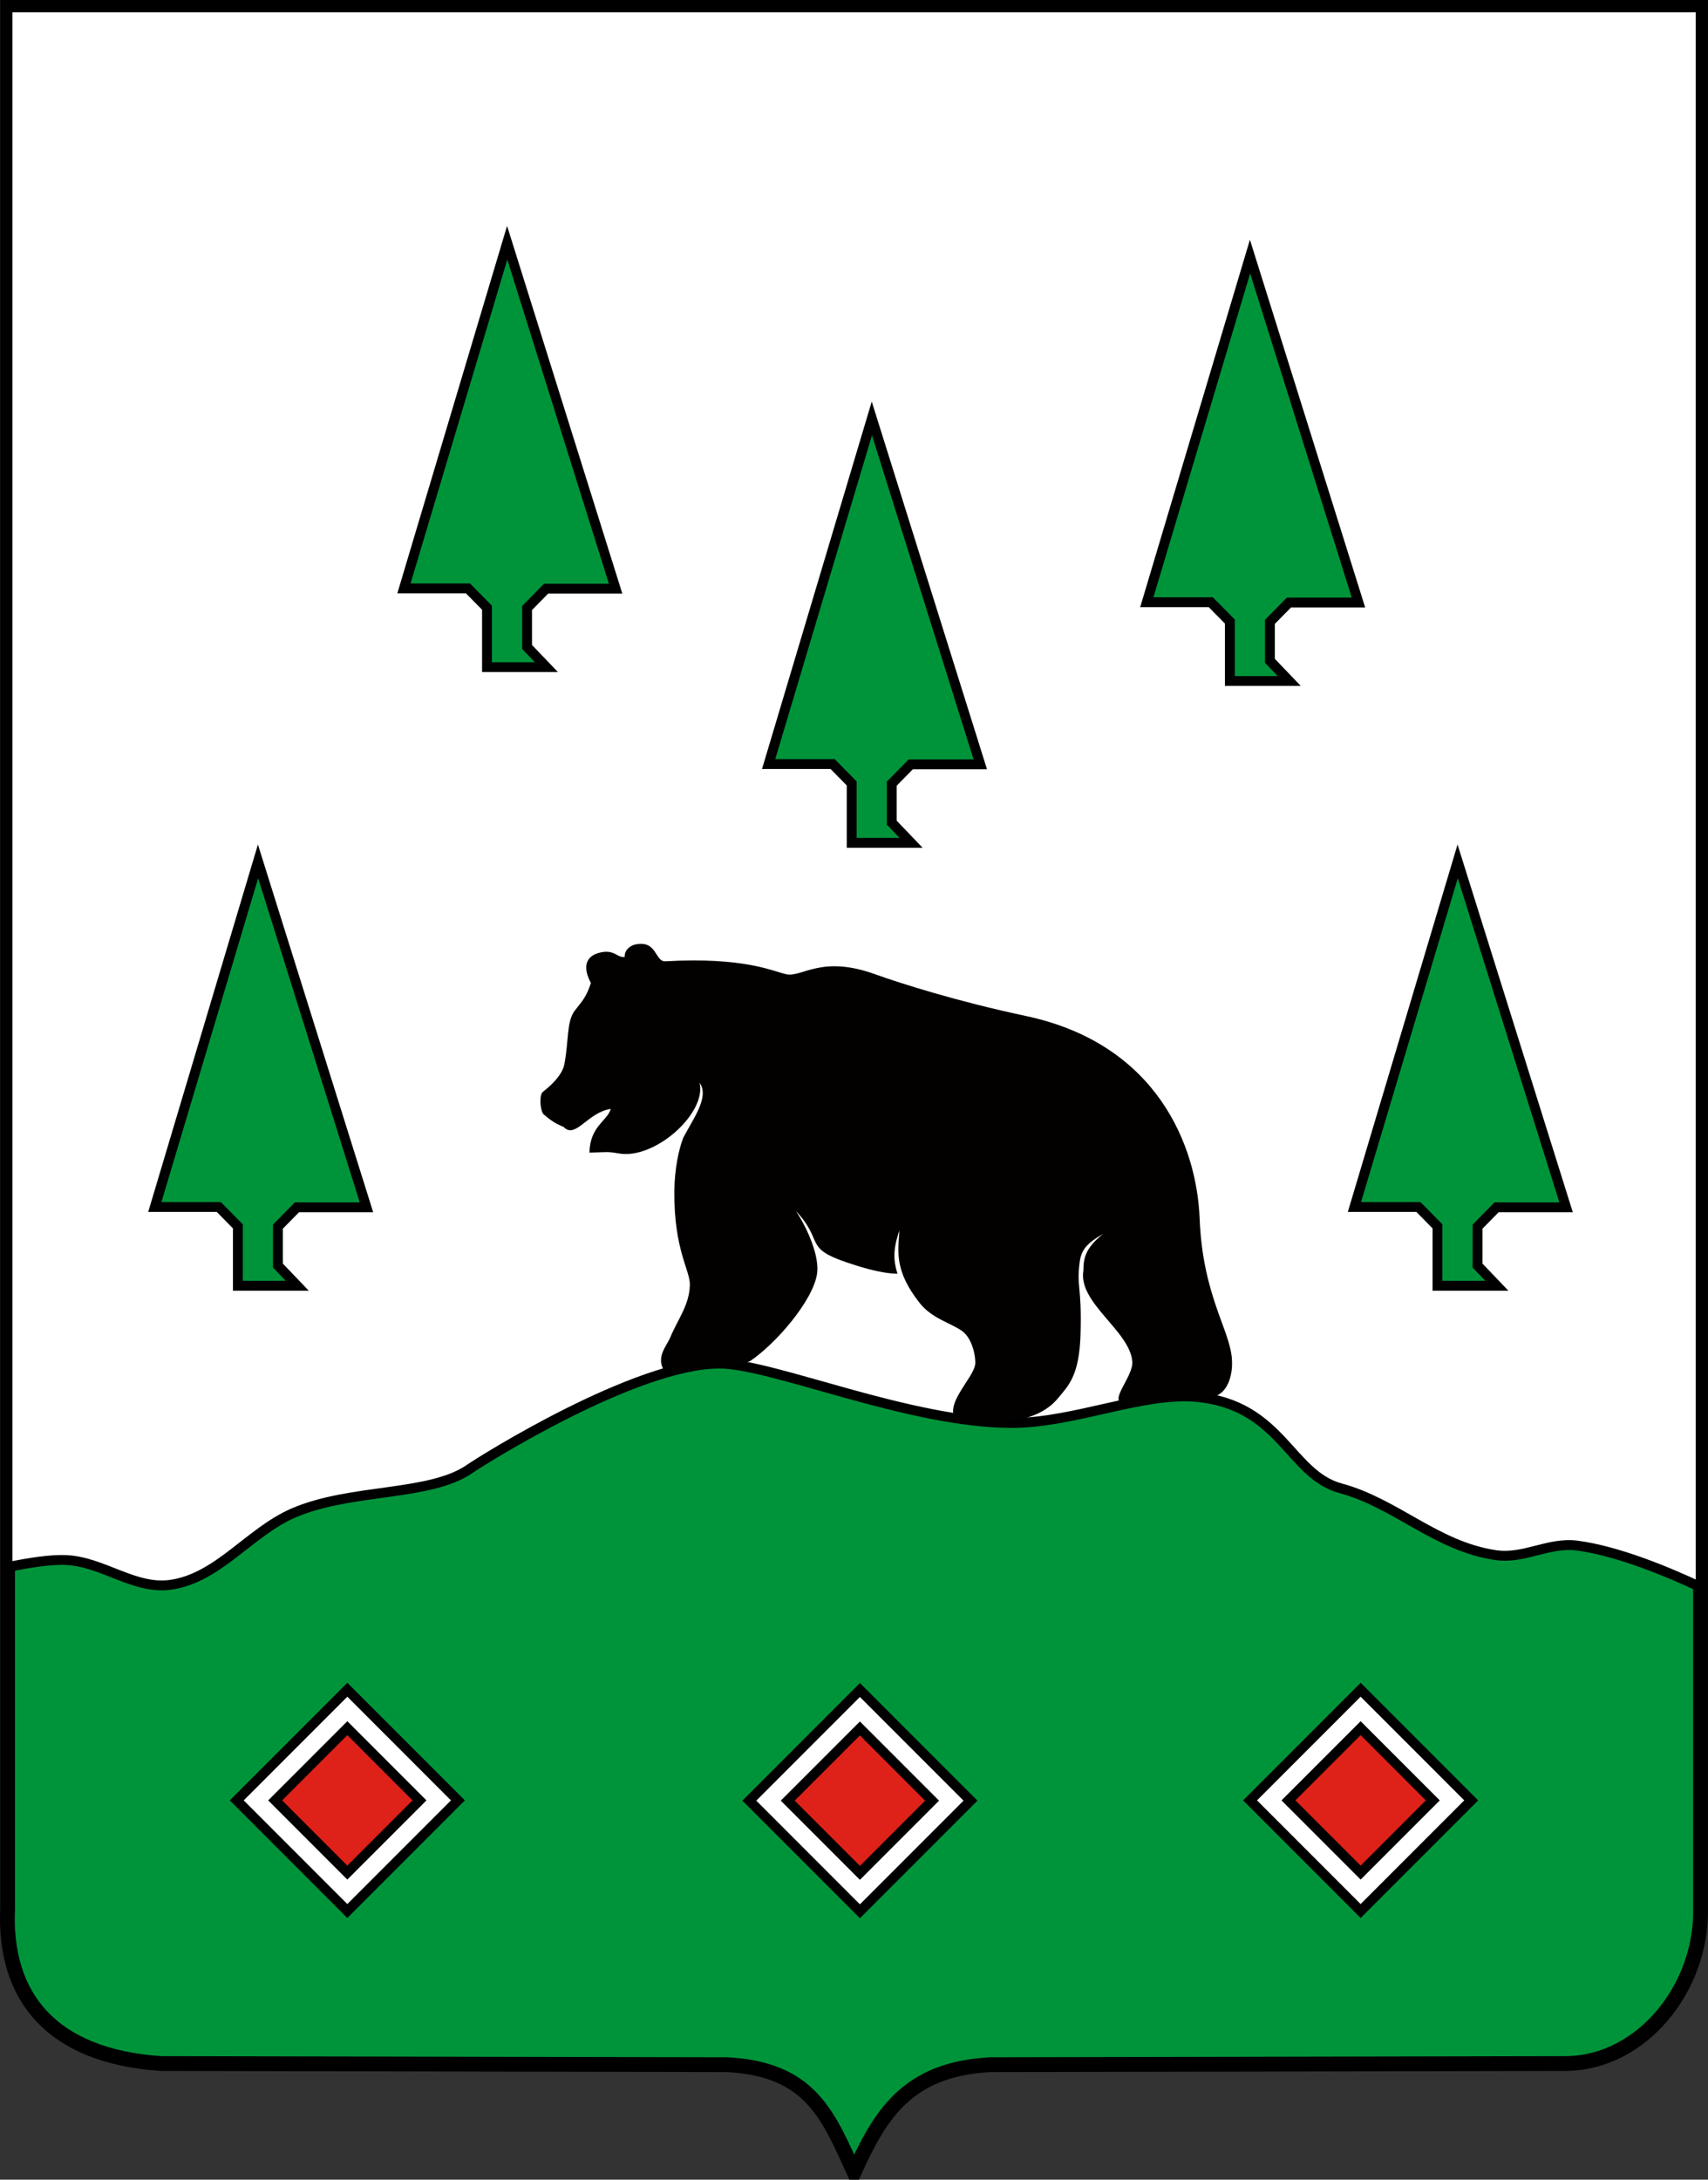 <?xml version="1.0" encoding="UTF-8" standalone="no"?>
<!-- Created with Inkscape (http://www.inkscape.org/) -->

<svg
   xmlns:dc="http://purl.org/dc/elements/1.1/"
   xmlns:cc="http://creativecommons.org/ns#"
   xmlns:rdf="http://www.w3.org/1999/02/22-rdf-syntax-ns#"
   xmlns:svg="http://www.w3.org/2000/svg"
   xmlns="http://www.w3.org/2000/svg"
   xmlns:xlink="http://www.w3.org/1999/xlink"
   xmlns:sodipodi="http://sodipodi.sourceforge.net/DTD/sodipodi-0.dtd"
   xmlns:inkscape="http://www.inkscape.org/namespaces/inkscape"
   id="svg2816"
   version="1.1"
   inkscape:version="0.47 r22583"
   width="173.327"
   height="221.064"
   sodipodi:docname="gerb_boksitogorsk.svg"
   style="display:inline">
  <rect width="100%" height="100%" fill="#333333" stroke="none"/>
  <defs
     id="defs2820" />
  <sodipodi:namedview
     pagecolor="#ffffff"
     bordercolor="#666666"
     borderopacity="1"
     objecttolerance="10"
     gridtolerance="10"
     guidetolerance="10"
     inkscape:pageopacity="0"
     inkscape:pageshadow="2"
     inkscape:window-width="1280"
     inkscape:window-height="753"
     id="namedview2818"
     showgrid="false"
     inkscape:zoom="1.5102009"
     inkscape:cx="44.572781"
     inkscape:cy="81.030167"
     inkscape:window-x="-4"
     inkscape:window-y="-4"
     inkscape:window-maximized="1"
     inkscape:current-layer="svg2816" />
  <path
     style="fill:#00943a;fill-opacity:1;stroke:#000000;stroke-width:1.5;stroke-linecap:butt;stroke-linejoin:miter;stroke-miterlimit:4;stroke-opacity:1;stroke-dasharray:none;display:inline"
     d="m 86.674,220.314 c 2.678,-5.921 5.424,-10.453 13.789,-10.913 l 58.549,-0.117 c 7.634,-0.129 13.712,-7.675 13.561,-15.737 l 0,-192.797 -171.799,0 0,192.797 c -0.421,8.972 4.477,15 15.561,15.737 l 57.486,0.117 c 8.365,0.46 10.175,4.992 12.853,10.913 z"
     id="path4517-8-5" />
  <path
     style="fill:#ffffff;fill-opacity:1;stroke:#000000;stroke-width:1;stroke-linecap:butt;stroke-linejoin:miter;stroke-miterlimit:4;stroke-opacity:1;stroke-dasharray:none;display:inline"
     d="m 0.764,0.755 0,158.187 c 2.11,-0.438 4.369,-0.803 6,-0.719 3.732,0.193 6.896,3.042 10.594,2.5 4.816,-0.706 7.969,-5.353 12.438,-7.281 5.812,-2.507 13.84,-1.659 17.875,-4.469 1.248,-0.869 16.842,-10.671 25.322,-10.68 5.382,-0.006 19.377,6.087 29.803,6.024 6.314,-0.038 13.222,-3.15 18.646,-2.638 8.614,0.813 9.403,7.857 14.604,9.263 5.631,1.521 9.718,5.906 15.75,6.781 2.882,0.418 5.363,-1.347 8.25,-0.969 4.066,0.533 9.147,2.621 12.531,4.219 l 0,-160.219 -171.813,0 z"
     id="path3840"
     sodipodi:nodetypes="ccssssssssssccc" />
  <path
     style="fill:#00943a;fill-opacity:1;stroke:#000000;stroke-width:1px;stroke-linecap:butt;stroke-linejoin:miter;stroke-opacity:1;display:inline"
     d="m 92.456,85.482 -6.028,0 0,-6.028 -1.931,-1.961 -6.497,0 10.476,-35.058 11.003,35.087 -7.053,0 -1.931,1.961 0,3.951 1.961,2.048 z"
     id="path2828"
     sodipodi:nodetypes="ccccccccccc" />
  <use
     style="display:inline"
     x="0"
     y="0"
     xlink:href="#path2828"
     id="use3607"
     transform="translate(38.377,-16.414)"
     width="174"
     height="221" />
  <use
     style="display:inline"
     x="0"
     y="0"
     xlink:href="#path2828"
     id="use3609"
     transform="translate(-37.007,-17.819)"
     width="174"
     height="221" />
  <use
     style="display:inline"
     x="0"
     y="0"
     xlink:href="#path2828"
     id="use3611"
     transform="translate(-62.29,44.923)"
     width="174"
     height="221" />
  <use
     style="display:inline"
     x="0"
     y="0"
     xlink:href="#path2828"
     id="use3613"
     transform="translate(59.447,44.923)"
     width="174"
     height="221" />
  <path
     style="fill:#030000;fill-opacity:1;stroke:none;display:inline"
     d="m 67.358,138.948 c -0.788,-1.359 0.299,-2.44 0.662,-3.311 0.785,-1.882 1.926,-3.259 1.986,-5.297 0.046,-1.511 -1.624,-3.542 -1.573,-9.519 0.02,-2.346 0.466,-4.275 0.891,-5.403 1.042,-2.01 2.687,-4.145 1.675,-5.606 0.718,3.118 -4.556,7.803 -8.187,7.173 -1.221,-0.212 -1.137,-0.128 -2.996,-0.089 0.062,-2.695 1.789,-3.173 2.168,-4.428 -2.363,0.335 -3.586,3.111 -4.795,1.82 -0.755,-0.299 -1.309,-0.639 -2.082,-1.33 -0.309,-0.516 -0.396,-1.947 0,-2.235 1.372,-1.056 2.018,-2.049 2.152,-2.731 0.479,-2.436 0.216,-4.401 1.076,-5.504 0.796,-1.02 1.137,-1.331 1.634,-2.791 -0.798,-1.465 -0.636,-2.641 0.766,-3.045 1.613,-0.464 1.875,0.531 2.67,0.397 -0.071,-0.631 0.502,-1.143 1.071,-1.261 2.236,-0.464 1.962,1.767 3.047,1.706 8.012,-0.451 10.888,1.009 12.25,1.31 1.63,0.361 3.523,-1.979 9.022,0 2.611,0.94 8.369,2.765 15.298,4.235 13.349,2.833 17.354,13.2 17.644,20.513 0.303,7.776 3.034,11.241 3.272,14.212 0.161,2.006 -0.634,3.573 -1.734,3.832 -2.456,0.577 -7.63,0.808 -9.319,0.662 -1.443,-0.125 1.056,-2.694 0.952,-4.139 -0.224,-3.151 -5.528,-5.95 -4.966,-9.27 0.013,-1.218 0.169,-2.261 2.028,-3.725 -1.717,0.988 -2.241,1.666 -2.4,2.856 -0.346,2.588 0.228,2.407 0.083,7.325 -0.124,4.225 -1.213,5.21 -2.318,6.539 -2.227,2.677 -6.755,2.608 -10.181,2.318 -1.598,-1.62 1.729,-4.4 1.821,-5.877 0.042,-0.671 -0.282,-2.551 -1.366,-3.311 -1.16,-0.813 -3.039,-1.249 -4.283,-2.828 -2.558,-3.248 -2.203,-5.161 -2.049,-7.352 -0.695,1.968 -0.599,3.125 -0.2,4.387 -1.719,-0.01 -4.003,-0.761 -5.18,-1.159 -4.37,-1.477 -2.234,-2.097 -5.132,-5.215 1.291,1.959 2.402,4.691 2.152,6.373 -0.408,2.745 -4.198,7.114 -6.787,8.856 -1.831,0.793 -7.067,1.017 -8.774,0.91 l -2e-5,0 0,4e-5 z"
     id="path3847"
     sodipodi:nodetypes="csssccscccccsscscssssssssssccssscsssccscscccc" />
  <g
     style="display:inline"
     id="g3869"
     transform="translate(0.451,-0.027)">
    <rect
       transform="matrix(0.707,0.707,-0.707,0.707,0,0)"
       ry="0"
       y="59.84"
       x="182.631"
       height="15.873"
       width="15.873"
       id="rect3865"
       style="fill:#ffffff;fill-opacity:1;fill-rule:evenodd;stroke:#000000;stroke-width:1;stroke-linejoin:miter;stroke-miterlimit:4;stroke-opacity:1;stroke-dasharray:none" />
    <rect
       transform="matrix(0.707,-0.707,0.707,0.707,0,0)"
       y="185.388"
       x="-72.957"
       height="10.36"
       width="10.36"
       id="rect3867"
       style="fill:#de2119;fill-opacity:1;fill-rule:evenodd;stroke:#000000;stroke-width:1;stroke-linecap:round;stroke-linejoin:miter;stroke-miterlimit:4;stroke-opacity:1;stroke-dasharray:none" />
  </g>
  <use
     style="display:inline"
     x="0"
     y="0"
     xlink:href="#g3869"
     id="use3873"
     transform="translate(50.812,-0.027)"
     width="174"
     height="221" />
  <use
     style="display:inline"
     x="0"
     y="0"
     xlink:href="#g3869"
     id="use3881"
     transform="translate(-52.017,-0.027)"
     width="174"
     height="221" />
</svg>

